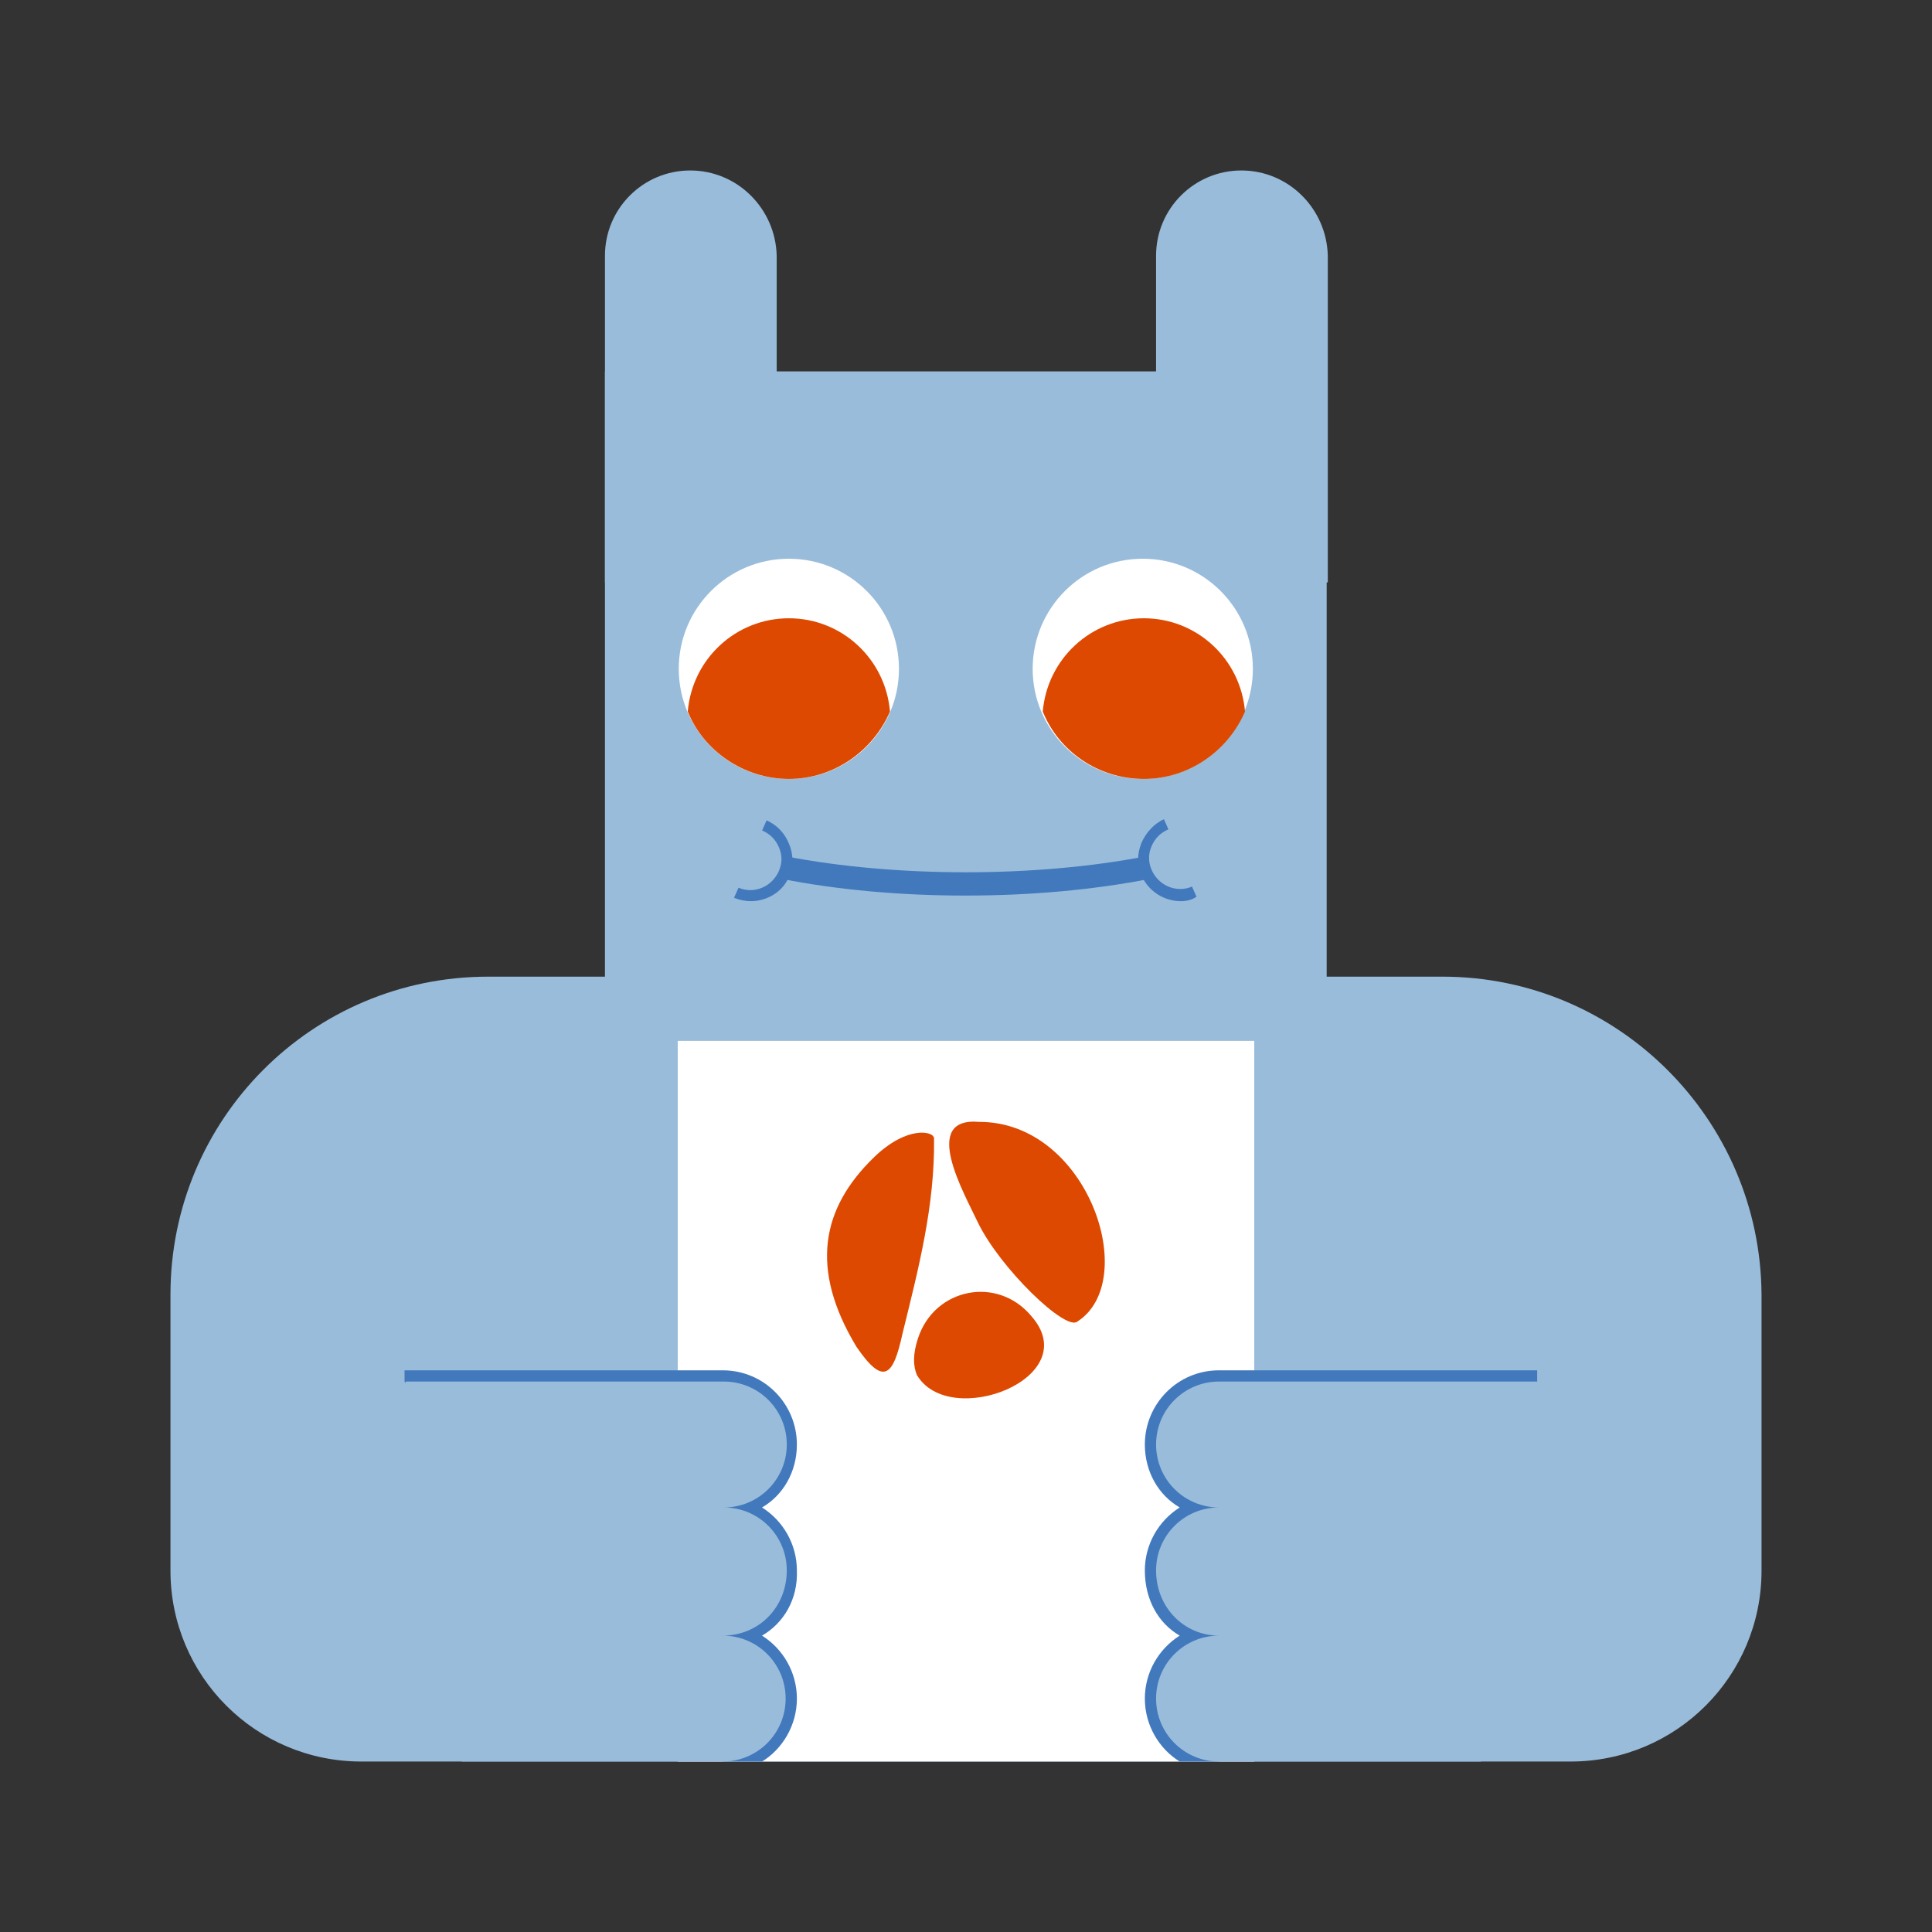 <?xml version="1.0" encoding="utf-8"?>
<!-- Generator: Adobe Illustrator 16.0.4, SVG Export Plug-In . SVG Version: 6.00 Build 0)  -->
<!DOCTYPE svg PUBLIC "-//W3C//DTD SVG 1.1//EN" "http://www.w3.org/Graphics/SVG/1.1/DTD/svg11.dtd">
<svg version="1.1" id="Ebene_1" xmlns="http://www.w3.org/2000/svg" xmlns:xlink="http://www.w3.org/1999/xlink" x="0px" y="0px"
	 width="170px" height="170px" viewBox="0 0 170 170" enable-background="new 0 0 170 170" xml:space="preserve">
<rect x="0" y="0" width="170" height="170" fill="#333333" stroke="none"/>
<rect x="53.23" y="32.679" fill="#99BCDB" width="63.506" height="65.975"/>
<path fill="#99BCDB" d="M126.94,85.938H42.96C27.449,85.938,15,98.486,15,113.899v24.305C15,147.491,22.509,155,31.796,155h106.408
	c9.287,0,16.796-7.509,16.796-16.796v-24.305C154.901,98.486,142.354,85.938,126.94,85.938z"/>
<g>
	<polyline fill="#FFFFFF" points="110.364,155 59.635,155 59.635,91.588 110.364,91.588 	"/>
</g>
<g>
	<path fill="#99BCDB" d="M60.737,15L60.737,15c-4.148,0-7.506,3.358-7.506,7.506v28.741h15.111V22.506
		C68.243,18.358,64.885,15,60.737,15z"/>
	<path fill="#99BCDB" d="M109.23,15L109.23,15c-4.148,0-7.506,3.358-7.506,7.506v28.741h15.111V22.506
		C116.736,18.358,113.379,15,109.23,15z"/>
</g>
<g>
	<g>
		<path fill="#4279BC" d="M84.934,78.803c-5.629,0-11.258-0.494-16.197-1.481l0.395-1.976c9.679,1.876,22.024,1.876,31.704,0
			l0.395,1.976C96.193,78.309,90.663,78.803,84.934,78.803z"/>
	</g>
	<g>
		<path fill="#4279BC" d="M103.897,79.296c-1.481,0-2.865-0.889-3.457-2.271c-0.396-0.889-0.396-1.877,0-2.864
			c0.396-0.889,1.087-1.679,1.976-2.074l0.395,0.889c-0.69,0.296-1.185,0.791-1.482,1.481c-0.296,0.691-0.296,1.383,0,2.074
			c0.594,1.383,2.174,2.074,3.558,1.481l0.395,0.889C104.885,79.198,104.391,79.296,103.897,79.296z"/>
	</g>
	<g>
		<path fill="#4279BC" d="M66.07,79.296c-0.494,0-0.988-0.099-1.482-0.296l0.395-0.889c1.383,0.593,2.963-0.099,3.556-1.481
			c0.298-0.691,0.298-1.383,0-2.074c-0.296-0.691-0.79-1.185-1.48-1.481l0.395-0.889c0.889,0.395,1.581,1.086,1.976,2.074
			c0.395,0.889,0.395,1.975,0,2.864C68.934,78.408,67.551,79.296,66.07,79.296z"/>
	</g>
</g>
<g>
	<g>
		<g>
			<circle fill="#FFFFFF" cx="69.413" cy="58.852" r="9.688"/>
		</g>
		<path fill="#DD4901" d="M78.311,62.609c-1.483,3.459-4.943,5.931-8.897,5.931s-7.513-2.472-8.897-5.931
			c0.395-4.646,4.251-8.206,8.897-8.206C74.06,54.403,77.915,57.962,78.311,62.609z"/>
	</g>
	<g>
		<g>
			<circle fill="#FFFFFF" cx="100.554" cy="58.852" r="9.688"/>
		</g>
		<path fill="#DD4901" d="M109.55,62.609c-1.483,3.459-4.943,5.931-8.897,5.931c-4.053,0-7.513-2.472-8.897-5.931
			c0.396-4.646,4.252-8.206,8.897-8.206C105.299,54.403,109.154,57.962,109.55,62.609z"/>
	</g>
</g>
<g id="layer1" transform="translate(-371.682,-246.635)">
	<g id="g3803" transform="matrix(6.047,0,0,6.047,327.029,-5817.55)">
		<path id="path3035-2-5-3-0-2" fill="#DD4901" d="M19.846,1022.438c-0.683-1.134-0.51-2.014,0.256-2.756
			c0.481-0.466,0.873-0.382,0.874-0.275c0.012,0.985-0.228,1.901-0.459,2.84C20.384,1022.854,20.249,1023.028,19.846,1022.438z
			 M21.612,1020.627c-0.203-0.432-0.837-1.537,0.024-1.46c1.579-0.002,2.353,2.315,1.423,2.907
			C22.886,1022.21,21.937,1021.298,21.612,1020.627z"/>
		<path id="path4280-5" fill="#DD4901" d="M20.726,1022.849c-0.056-0.136-0.06-0.304,0.019-0.541
			c0.244-0.727,1.154-0.903,1.645-0.317C23.188,1022.893,21.198,1023.655,20.726,1022.849z"/>
	</g>
</g>
<g>
	<path fill="#4279BC" d="M67.053,143.922c1.879,1.187,3.067,3.264,3.067,5.539c0,2.374-1.287,4.451-3.067,5.539H63.59
		l-27.994-33.435v-0.989H63.59c3.66,0,6.529,2.968,6.529,6.529c0,2.374-1.187,4.451-3.066,5.539c1.879,1.188,3.066,3.265,3.066,5.54
		C70.218,140.756,68.932,142.833,67.053,143.922z"/>
	<path fill="#99BCDB" d="M63.59,143.922c3.067,0,5.54,2.473,5.54,5.539S66.657,155,63.59,155H40.642l-4.946-33.435h27.994
		c3.067,0,5.54,2.473,5.54,5.54c0,3.066-2.473,5.539-5.54,5.539c3.067,0,5.54,2.474,5.54,5.54
		C69.229,141.448,66.756,143.922,63.59,143.922z"/>
</g>
<g>
	<path fill="#4279BC" d="M103.803,143.922c-1.88,1.187-3.066,3.264-3.066,5.539c0,2.374,1.286,4.451,3.066,5.539h3.462
		l27.994-33.435v-0.989h-27.994c-3.66,0-6.528,2.968-6.528,6.529c0,2.374,1.187,4.451,3.066,5.539
		c-1.88,1.188-3.066,3.265-3.066,5.54C100.736,140.756,101.923,142.833,103.803,143.922z"/>
	<path fill="#99BCDB" d="M107.265,143.922c-3.066,0-5.539,2.473-5.539,5.539s2.473,5.539,5.539,5.539h23.049l4.945-33.435h-27.994
		c-3.066,0-5.539,2.473-5.539,5.54c0,3.066,2.473,5.539,5.539,5.539c-3.066,0-5.539,2.474-5.539,5.54
		C101.726,141.448,104.198,143.922,107.265,143.922z"/>
</g>
</svg>
